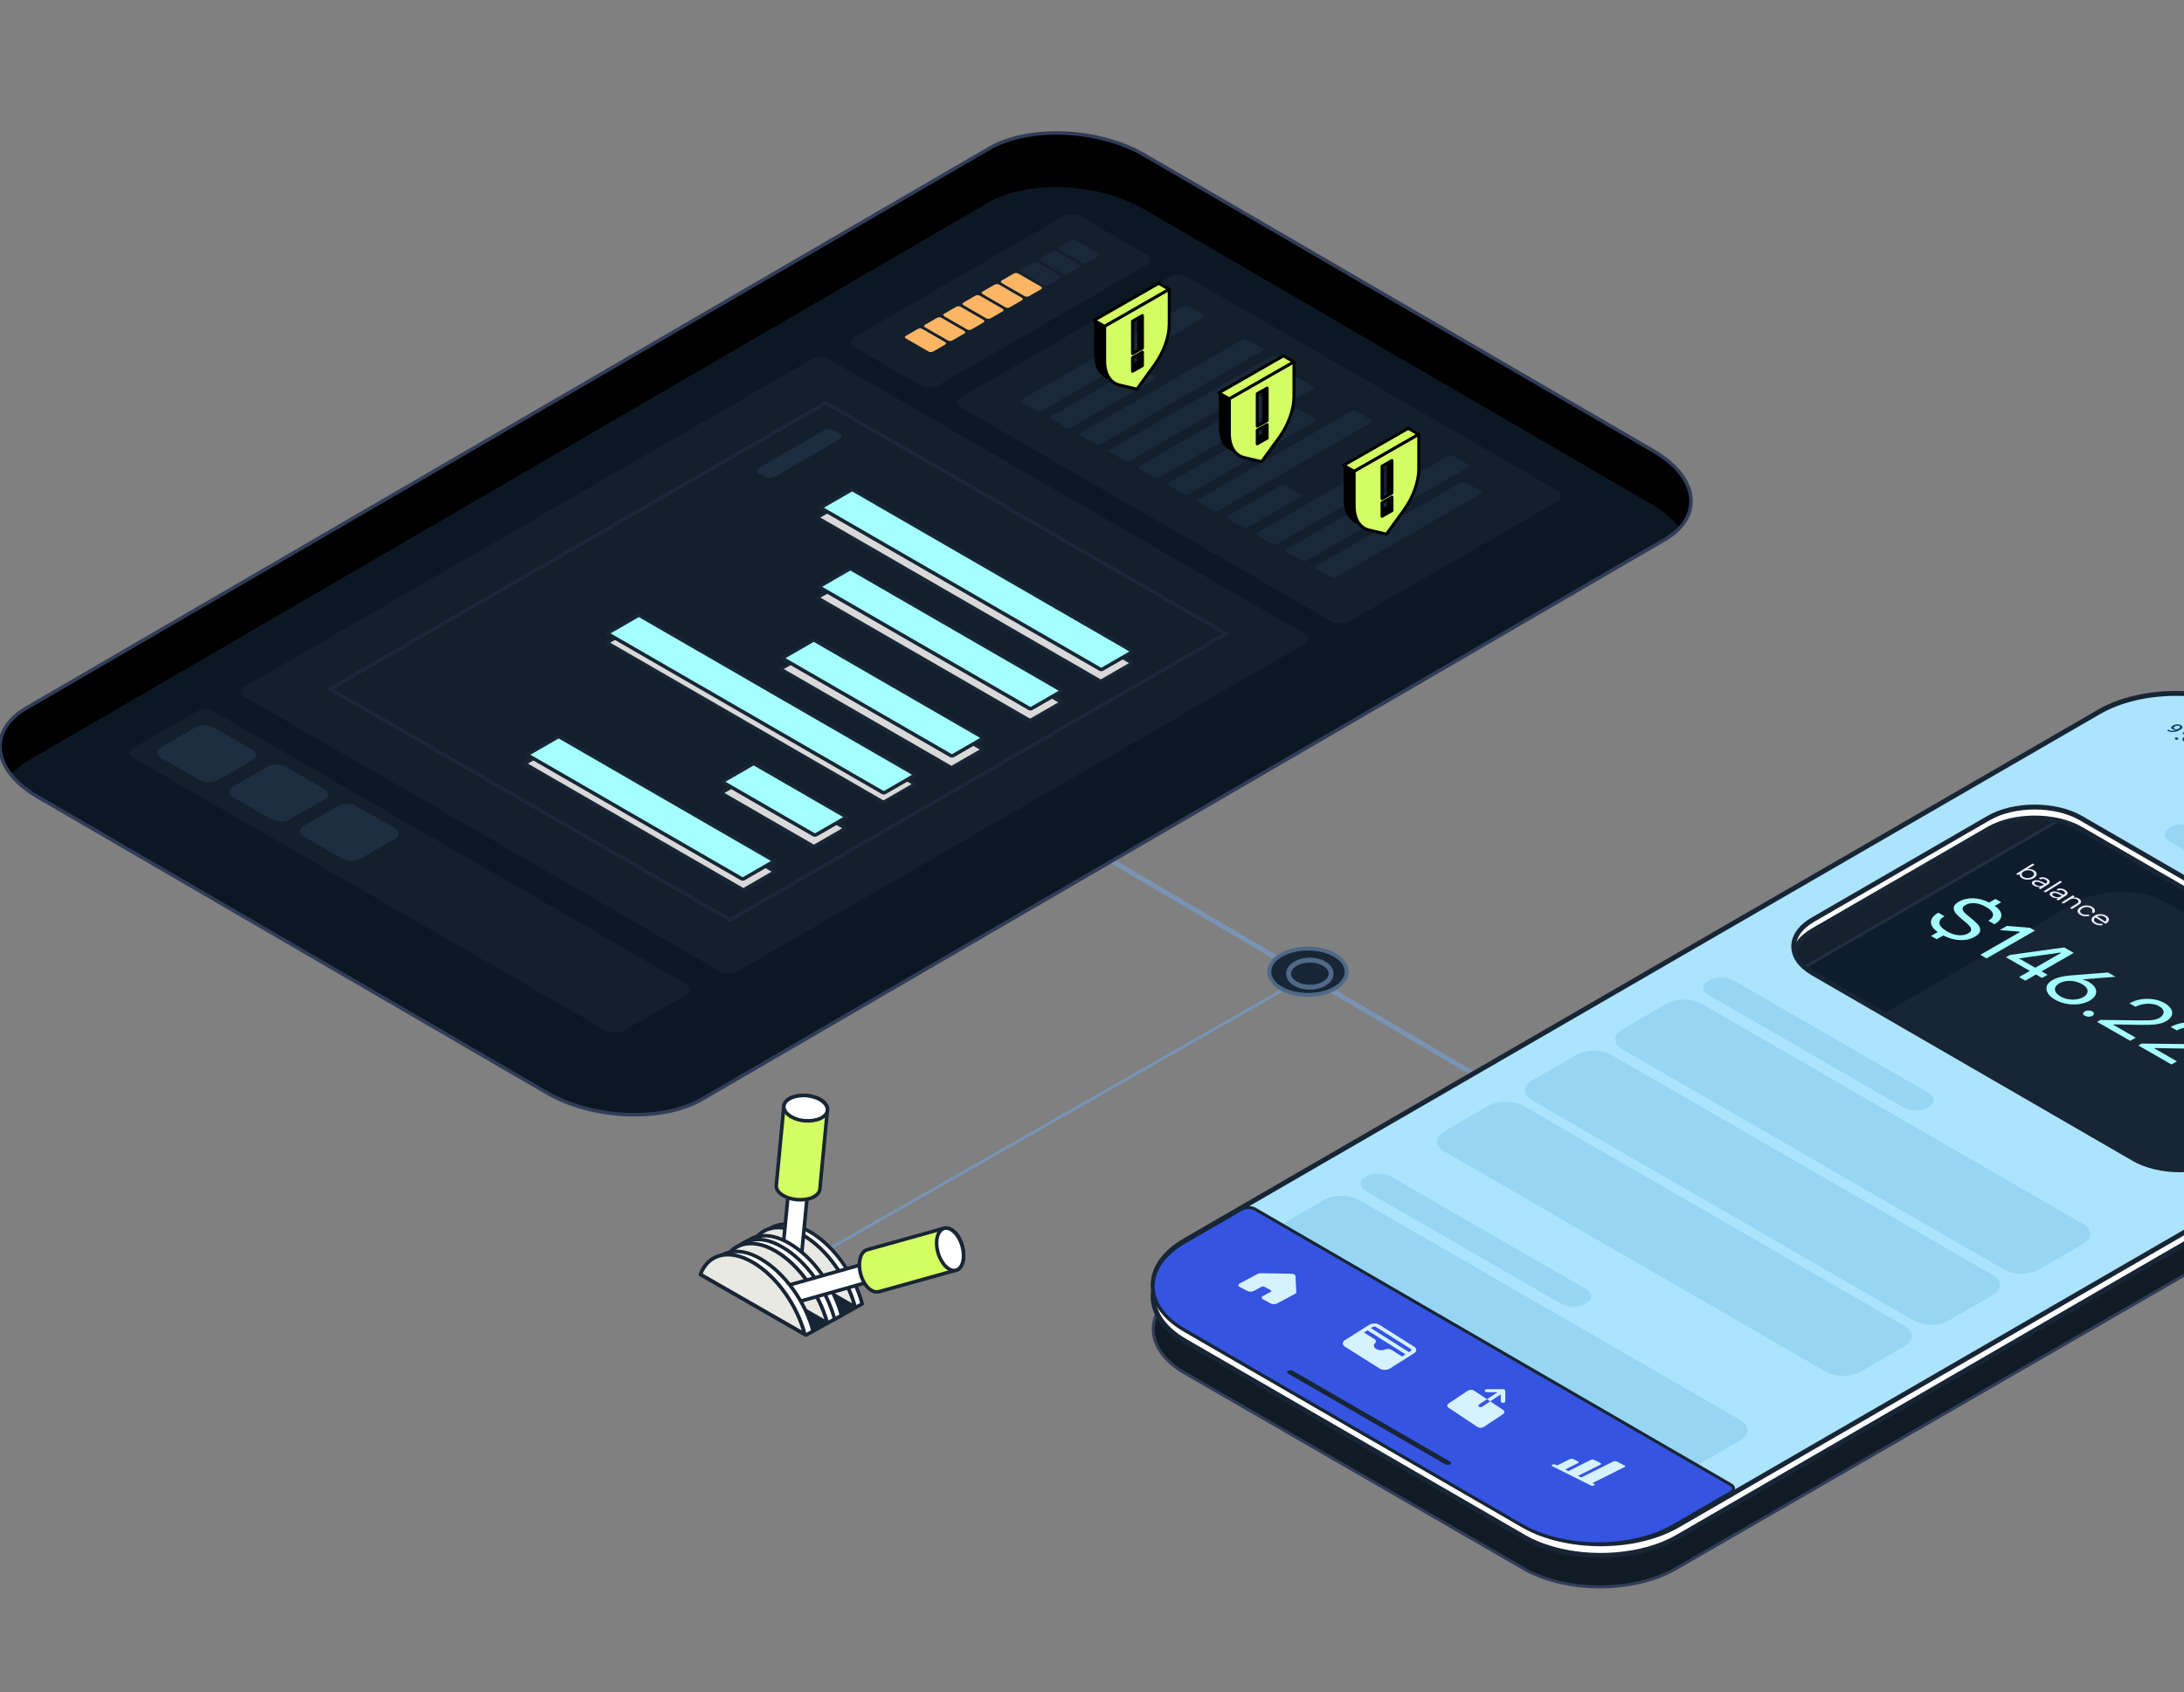 <svg width="613" height="475" viewBox="0 0 613 475" fill="none" xmlns="http://www.w3.org/2000/svg">
<rect x="0" y="0" width="613" height="475" fill="#808080" stroke="none"/>
<g clip-path="url(#clip0_22789_157995)">
<path d="M367.106 273.855L215.051 360.656" stroke="#7994B4" stroke-width="0.825" stroke-linecap="round"/>
<path d="M431.191 311.829L285.652 226.113" stroke="#7994B4" stroke-width="1.375" stroke-miterlimit="10" stroke-linecap="round"/>
<path d="M197.295 308.497L467.026 151.876C478.289 145.342 476.88 133.906 463.867 126.366L321.282 43.567C308.269 36.009 288.598 35.201 277.335 41.736L7.604 198.357C-3.659 204.891 -2.249 216.327 10.764 223.867L153.349 306.666C166.362 314.224 186.032 315.032 197.295 308.497Z" fill="black"/>
<path d="M466.671 151.942L197.357 308.508C186.111 315.04 166.471 314.233 153.478 306.677L11.113 223.908C7.678 221.916 5.054 219.651 3.258 217.277C4.451 215.902 6.016 214.628 7.958 213.499L277.273 56.934C288.518 50.401 308.159 51.208 321.152 58.764L463.517 141.534C466.951 143.526 469.576 145.79 471.371 148.164C470.179 149.539 468.614 150.814 466.671 151.942Z" fill="#0C1724"/>
<path d="M7.433 198.737L277.582 41.699C283.143 38.468 290.812 37.038 298.731 37.366C306.647 37.695 314.771 39.781 321.226 43.535L321.382 43.266L321.227 43.535L464.033 126.554C470.497 130.303 474 134.976 474.553 139.448C475.101 143.893 472.75 148.272 467.198 151.497L197.049 308.536C191.487 311.766 183.817 313.195 175.898 312.867C167.983 312.538 159.86 310.453 153.403 306.699L10.597 223.68C4.134 219.93 0.63 215.257 0.078 210.785C-0.472 206.341 1.881 201.961 7.433 198.737ZM7.433 198.737L7.248 198.419" stroke="#313D58" stroke-width="0.991"/>
<path d="M227.728 100.907L68.707 192.708C67.302 193.519 67.302 194.833 68.707 195.644L202.014 272.6C203.418 273.411 205.695 273.411 207.099 272.6L366.121 180.799C367.525 179.988 367.525 178.674 366.121 177.863L232.814 100.907C231.41 100.096 229.133 100.096 227.728 100.907Z" fill="#131F2D"/>
<path d="M298.296 60.845L239.894 94.559C238.49 95.37 238.49 96.684 239.894 97.495L258.306 108.124C259.71 108.935 261.987 108.935 263.391 108.124L321.793 74.41C323.197 73.599 323.197 72.285 321.793 71.474L303.381 60.845C301.977 60.034 299.7 60.034 298.296 60.845Z" fill="#131F2D"/>
<path d="M328.202 77.779L269.801 111.493C268.396 112.304 268.396 113.618 269.801 114.429L373.693 174.405C375.097 175.215 377.374 175.215 378.778 174.405L437.18 140.69C438.584 139.879 438.584 138.565 437.179 137.754L333.287 77.779C331.883 76.968 329.606 76.968 328.202 77.779Z" fill="#131F2D"/>
<g opacity="0.4">
<path d="M332.221 85.953L286.796 112.176C286.445 112.379 286.445 112.707 286.796 112.91L291.082 115.385C291.434 115.587 292.003 115.587 292.354 115.385L337.779 89.161C338.13 88.959 338.13 88.63 337.779 88.427L333.492 85.953C333.141 85.75 332.572 85.75 332.221 85.953Z" fill="#24364B"/>
<path d="M318.623 103.224L295.05 116.832C294.699 117.035 294.699 117.364 295.05 117.566L299.336 120.041C299.687 120.243 300.257 120.243 300.608 120.041L324.181 106.433C324.532 106.23 324.532 105.901 324.181 105.699L319.894 103.224C319.543 103.021 318.974 103.021 318.623 103.224Z" fill="#24364B"/>
<path d="M348.748 95.285L303.323 121.508C302.972 121.711 302.972 122.039 303.323 122.242L307.61 124.717C307.961 124.919 308.53 124.919 308.881 124.717L354.306 98.493C354.657 98.291 354.657 97.962 354.306 97.76L350.019 95.285C349.668 95.082 349.099 95.082 348.748 95.285Z" fill="#24364B"/>
<path d="M357.006 99.957L311.581 126.18C311.23 126.383 311.23 126.711 311.581 126.914L315.868 129.388C316.219 129.591 316.788 129.591 317.139 129.388L362.564 103.165C362.915 102.963 362.915 102.634 362.564 102.431L358.277 99.957C357.926 99.754 357.357 99.754 357.006 99.957Z" fill="#24364B"/>
<path d="M362.961 105.942L319.839 130.836C319.488 131.039 319.488 131.367 319.839 131.57L324.125 134.045C324.477 134.247 325.046 134.247 325.397 134.045L368.519 109.151C368.87 108.948 368.87 108.62 368.519 108.417L364.232 105.942C363.881 105.74 363.312 105.74 362.961 105.942Z" fill="#24364B"/>
<path d="M363.561 115.039L328.104 135.508C327.753 135.711 327.753 136.039 328.104 136.242L332.391 138.717C332.742 138.919 333.311 138.919 333.662 138.717L369.119 118.248C369.47 118.045 369.47 117.716 369.119 117.514L364.833 115.039C364.482 114.837 363.912 114.837 363.561 115.039Z" fill="#24364B"/>
<path d="M379.302 115.383L336.362 140.172C336.011 140.375 336.011 140.703 336.362 140.906L340.649 143.381C341 143.583 341.569 143.583 341.92 143.381L384.86 118.592C385.211 118.389 385.211 118.061 384.86 117.858L380.573 115.383C380.222 115.181 379.653 115.181 379.302 115.383Z" fill="#24364B"/>
<path d="M359.469 136.275L344.632 144.84C344.281 145.043 344.281 145.371 344.632 145.574L348.918 148.049C349.269 148.251 349.839 148.251 350.19 148.049L365.027 139.483C365.378 139.28 365.378 138.952 365.027 138.749L360.741 136.275C360.39 136.072 359.82 136.072 359.469 136.275Z" fill="#24364B"/>
<path d="M381.494 132.999L352.89 149.512C352.539 149.715 352.539 150.043 352.89 150.246L357.176 152.721C357.527 152.923 358.097 152.923 358.448 152.721L387.052 136.208C387.403 136.005 387.403 135.676 387.052 135.474L382.765 132.999C382.414 132.796 381.845 132.796 381.494 132.999Z" fill="#24364B"/>
<path d="M406.584 127.949L361.159 154.172C360.808 154.375 360.808 154.703 361.159 154.906L365.446 157.381C365.797 157.583 366.366 157.583 366.717 157.381L412.142 131.157C412.493 130.955 412.493 130.626 412.142 130.424L407.855 127.949C407.504 127.746 406.935 127.746 406.584 127.949Z" fill="#24364B"/>
<path d="M410.027 135.394L369.413 158.84C369.062 159.043 369.062 159.371 369.413 159.574L373.7 162.049C374.051 162.251 374.62 162.251 374.971 162.049L415.585 138.603C415.936 138.4 415.936 138.071 415.585 137.869L411.298 135.394C410.947 135.191 410.378 135.191 410.027 135.394Z" fill="#24364B"/>
</g>
<path d="M55.038 199.791L37.562 209.88C36.158 210.69 36.158 212.005 37.562 212.816L170.035 289.29C171.439 290.101 173.716 290.101 175.12 289.29L192.596 279.202C194.001 278.391 194.001 277.077 192.596 276.266L60.124 199.791C58.719 198.98 56.443 198.98 55.038 199.791Z" fill="#131F2D"/>
<path d="M54.857 204.185L45.175 209.774C43.771 210.585 43.771 211.899 45.175 212.71L56.041 218.982C57.445 219.793 59.722 219.793 61.126 218.982L70.807 213.393C72.212 212.583 72.212 211.268 70.807 210.458L59.942 204.185C58.538 203.375 56.261 203.375 54.857 204.185Z" fill="#1E2E41"/>
<path d="M75.083 215.221L65.402 220.809C63.998 221.62 63.998 222.935 65.402 223.745L76.267 230.018C77.671 230.828 79.948 230.828 81.353 230.018L91.034 224.429C92.438 223.618 92.438 222.304 91.034 221.493L80.169 215.221C78.764 214.41 76.488 214.41 75.083 215.221Z" fill="#1E2E41"/>
<path d="M94.923 226.248L85.242 231.837C83.838 232.647 83.838 233.962 85.242 234.773L96.107 241.045C97.511 241.856 99.788 241.856 101.192 241.045L110.874 235.456C112.278 234.645 112.278 233.331 110.874 232.52L100.009 226.248C98.604 225.437 96.328 225.437 94.923 226.248Z" fill="#1E2E41"/>
<path d="M257.615 92.333L254.252 94.275C253.906 94.475 253.906 94.799 254.252 94.999L260.638 98.685C260.984 98.885 261.546 98.885 261.892 98.685L265.255 96.744C265.602 96.544 265.602 96.219 265.255 96.019L258.87 92.333C258.523 92.133 257.962 92.133 257.615 92.333Z" fill="#FCB663"/>
<path d="M263.01 89.216L259.647 91.157C259.3 91.357 259.3 91.682 259.647 91.882L266.032 95.568C266.379 95.768 266.94 95.768 267.287 95.568L270.65 93.627C270.996 93.427 270.996 93.102 270.65 92.902L264.264 89.216C263.918 89.016 263.356 89.016 263.01 89.216Z" fill="#FCB663"/>
<path d="M268.388 86.115L265.026 88.056C264.679 88.256 264.679 88.58 265.026 88.78L271.411 92.466C271.757 92.666 272.319 92.666 272.666 92.466L276.028 90.525C276.375 90.325 276.375 90.001 276.028 89.801L269.643 86.115C269.297 85.915 268.735 85.915 268.388 86.115Z" fill="#FCB663"/>
<path d="M273.771 82.997L270.409 84.939C270.062 85.139 270.062 85.463 270.409 85.663L276.794 89.349C277.14 89.549 277.702 89.549 278.049 89.349L281.411 87.408C281.758 87.208 281.758 86.883 281.411 86.683L275.026 82.997C274.68 82.797 274.118 82.797 273.771 82.997Z" fill="#FCB663"/>
<path d="M279.166 79.896L275.803 81.837C275.457 82.037 275.457 82.361 275.803 82.561L282.188 86.248C282.535 86.448 283.097 86.448 283.443 86.248L286.806 84.306C287.152 84.106 287.152 83.782 286.806 83.582L280.421 79.896C280.074 79.696 279.512 79.696 279.166 79.896Z" fill="#FCB663"/>
<path d="M284.545 76.782L281.182 78.724C280.836 78.924 280.836 79.248 281.182 79.448L287.567 83.134C287.914 83.334 288.476 83.334 288.822 83.134L292.185 81.193C292.531 80.993 292.531 80.669 292.185 80.469L285.8 76.782C285.453 76.582 284.891 76.582 284.545 76.782Z" fill="#FCB663"/>
<path d="M289.928 73.669L286.565 75.611C286.218 75.811 286.218 76.135 286.565 76.335L292.95 80.021C293.297 80.221 293.858 80.221 294.205 80.021L297.567 78.08C297.914 77.88 297.914 77.555 297.567 77.355L291.182 73.669C290.836 73.469 290.274 73.469 289.928 73.669Z" fill="#1A2839"/>
<path d="M295.322 70.564L291.959 72.505C291.613 72.705 291.613 73.029 291.959 73.229L298.345 76.915C298.691 77.115 299.253 77.115 299.599 76.915L302.962 74.974C303.309 74.774 303.309 74.45 302.962 74.25L296.577 70.564C296.23 70.364 295.669 70.364 295.322 70.564Z" fill="#1A2839"/>
<path d="M300.713 67.454L297.35 69.396C297.004 69.596 297.004 69.92 297.35 70.12L303.735 73.806C304.082 74.006 304.643 74.006 304.99 73.806L308.353 71.865C308.699 71.665 308.699 71.341 308.353 71.141L301.968 67.454C301.621 67.254 301.059 67.254 300.713 67.454Z" fill="#1A2839"/>
<path d="M210.94 217.627L202.662 222.406C202.486 222.508 202.486 222.672 202.662 222.773L228.13 237.476C228.306 237.577 228.59 237.577 228.766 237.476L237.044 232.697C237.22 232.596 237.22 232.431 237.044 232.33L211.576 217.627C211.4 217.526 211.116 217.526 210.94 217.627Z" fill="#D9D9D9" stroke="#182534" stroke-width="0.991"/>
<path d="M211.229 214.471L202.951 219.25C202.775 219.351 202.775 219.516 202.951 219.617L228.419 234.32C228.595 234.421 228.879 234.421 229.055 234.32L237.333 229.541C237.509 229.439 237.509 229.275 237.333 229.174L211.865 214.471C211.689 214.37 211.405 214.37 211.229 214.471Z" fill="#A4FFFF" stroke="#182534" stroke-width="0.991"/>
<path d="M178.885 175.448L170.607 180.227C170.431 180.328 170.431 180.492 170.607 180.594L247.645 225.067C247.821 225.168 248.105 225.168 248.281 225.067L256.559 220.288C256.735 220.186 256.735 220.022 256.559 219.921L179.521 175.448C179.346 175.346 179.061 175.346 178.885 175.448Z" fill="#D9D9D9" stroke="#182534" stroke-width="0.991"/>
<path d="M178.983 172.826L170.705 177.606C170.529 177.707 170.529 177.871 170.705 177.973L247.743 222.446C247.918 222.547 248.203 222.547 248.378 222.446L256.657 217.667C256.832 217.565 256.832 217.401 256.657 217.3L179.619 172.826C179.443 172.725 179.159 172.725 178.983 172.826Z" fill="#A4FFFF" stroke="#182534" stroke-width="0.991"/>
<path d="M227.612 182.838L219.333 187.617C219.158 187.719 219.158 187.883 219.333 187.984L266.745 215.355C266.921 215.456 267.205 215.456 267.381 215.355L275.659 210.575C275.835 210.474 275.835 210.31 275.659 210.208L228.248 182.838C228.072 182.737 227.788 182.737 227.612 182.838Z" fill="#D9D9D9" stroke="#182534" stroke-width="0.991"/>
<path d="M228.085 179.783L219.806 184.563C219.631 184.664 219.631 184.828 219.806 184.93L266.868 212.098C267.044 212.199 267.329 212.199 267.504 212.098L275.783 207.319C275.958 207.218 275.958 207.053 275.783 206.952L228.72 179.783C228.545 179.682 228.26 179.682 228.085 179.783Z" fill="#A4FFFF" stroke="#182534" stroke-width="0.991"/>
<path d="M237.893 162.799L229.615 167.578C229.439 167.68 229.439 167.844 229.615 167.945L288.812 202.119C288.987 202.22 289.272 202.22 289.448 202.119L297.726 197.34C297.902 197.239 297.902 197.074 297.726 196.973L238.529 162.799C238.353 162.698 238.069 162.698 237.893 162.799Z" fill="#D9D9D9" stroke="#182534" stroke-width="0.991"/>
<path d="M238.366 159.752L230.087 164.531C229.912 164.633 229.912 164.797 230.087 164.898L288.924 198.864C289.099 198.965 289.384 198.965 289.559 198.864L297.838 194.085C298.013 193.983 298.013 193.819 297.838 193.718L239.002 159.752C238.826 159.651 238.541 159.651 238.366 159.752Z" fill="#A4FFFF" stroke="#182534" stroke-width="0.991"/>
<path d="M237.858 140.307L229.58 145.086C229.404 145.187 229.404 145.352 229.58 145.453L308.648 191.098C308.823 191.2 309.108 191.2 309.283 191.098L317.562 186.319C317.738 186.218 317.738 186.053 317.562 185.952L238.494 140.307C238.318 140.206 238.034 140.206 237.858 140.307Z" fill="#D9D9D9" stroke="#182534" stroke-width="0.991"/>
<path d="M238.866 137.557L230.587 142.336C230.412 142.437 230.412 142.602 230.587 142.703L308.772 187.838C308.948 187.94 309.232 187.94 309.408 187.838L317.686 183.059C317.862 182.958 317.862 182.793 317.686 182.692L239.502 137.557C239.326 137.456 239.041 137.456 238.866 137.557Z" fill="#A4FFFF" stroke="#182534" stroke-width="0.991"/>
<path d="M155.784 209.389L147.505 214.168C147.33 214.269 147.33 214.434 147.505 214.535L208.326 249.646C208.502 249.747 208.786 249.747 208.962 249.646L217.24 244.867C217.416 244.766 217.416 244.601 217.24 244.5L156.42 209.389C156.244 209.288 155.959 209.288 155.784 209.389Z" fill="#D9D9D9" stroke="#182534" stroke-width="0.991"/>
<path d="M156.487 206.893L148.208 211.672C148.033 211.773 148.033 211.938 148.208 212.039L208.15 246.643C208.326 246.744 208.61 246.744 208.786 246.643L217.064 241.864C217.24 241.762 217.24 241.598 217.064 241.497L157.123 206.893C156.947 206.792 156.663 206.792 156.487 206.893Z" fill="#A4FFFF" stroke="#182534" stroke-width="0.991"/>
<path opacity="0.5" d="M231.388 120.75L212.99 131.372C212.288 131.777 212.288 132.434 212.99 132.839L214.788 133.877C215.49 134.283 216.629 134.283 217.331 133.877L235.729 123.256C236.431 122.851 236.431 122.194 235.729 121.788L233.931 120.75C233.229 120.345 232.09 120.345 231.388 120.75Z" fill="#293D55"/>
<path d="M231.768 113.07L92.641 193.387L204.928 258.209L344.056 177.892L231.768 113.07Z" stroke="#1A2839" stroke-width="0.991"/>
<path d="M397.794 122.168V131.599C397.794 134.929 396.463 138.858 394.181 142.256L393.711 142.928L388.974 149.459L384.344 148.38H384.345C383.917 148.279 383.525 148.123 383.168 147.917L383.166 147.916L380.211 146.226H380.212C378.567 145.28 377.545 143.207 377.545 140.287V130.854L386.4 125.785C386.405 125.782 386.409 125.777 386.414 125.774L395.251 120.714L397.794 122.168ZM389.47 128.549C389.343 128.475 389.185 128.474 389.058 128.547L386.27 130.136C386.141 130.209 386.061 130.347 386.061 130.495V143.614C386.061 143.761 386.14 143.897 386.267 143.971C386.394 144.044 386.55 144.045 386.678 143.973L389.466 142.384C389.595 142.31 389.675 142.174 389.675 142.025V128.905C389.675 128.758 389.597 128.623 389.47 128.549Z" fill="black" stroke="black" stroke-width="0.825" stroke-linejoin="round"/>
<path d="M398.209 121.929L395.254 120.238L377.133 130.616L380.084 132.309L398.209 121.929Z" fill="#D4FC63" stroke="black" stroke-width="0.825" stroke-miterlimit="10" stroke-linejoin="round"/>
<path fill-rule="evenodd" clip-rule="evenodd" d="M398.208 121.926L389.145 127.118H389.152L380.09 132.306V141.978C380.09 145.634 381.643 148.168 384.251 148.779L389.148 149.921L394.047 143.167C396.655 139.569 398.208 135.253 398.208 131.596V121.926ZM390.694 129.258L387.905 130.846V139.986L390.694 138.398V129.258ZM390.694 139.53L387.905 141.12V144.928L390.694 143.338V139.53Z" fill="#D4FC63" stroke="black" stroke-width="0.825" stroke-miterlimit="10" stroke-linejoin="round"/>
<path d="M362.771 101.824V111.255C362.771 114.585 361.44 118.514 359.157 121.912L358.688 122.584L353.95 129.115L349.32 128.036H349.321C348.894 127.935 348.502 127.78 348.145 127.573L348.143 127.572L345.188 125.882H345.188C343.543 124.936 342.521 122.864 342.521 119.943V110.511L351.377 105.441C351.382 105.439 351.386 105.434 351.391 105.431L360.228 100.37L362.771 101.824ZM354.446 108.205C354.319 108.131 354.162 108.13 354.034 108.203L351.246 109.792C351.117 109.865 351.037 110.003 351.037 110.151V123.271C351.037 123.417 351.116 123.553 351.243 123.627C351.37 123.701 351.527 123.702 351.654 123.629L354.442 122.04C354.571 121.967 354.651 121.83 354.651 121.682V108.562C354.651 108.415 354.573 108.279 354.446 108.205Z" fill="black" stroke="black" stroke-width="0.825" stroke-linejoin="round"/>
<path d="M363.186 101.585L360.23 99.894L342.109 110.272L345.061 111.965L363.186 101.585Z" fill="#D4FC63" stroke="black" stroke-width="0.825" stroke-miterlimit="10" stroke-linejoin="round"/>
<path fill-rule="evenodd" clip-rule="evenodd" d="M363.18 101.582L354.118 106.774H354.125L345.062 111.963V121.634C345.062 125.29 346.615 127.825 349.223 128.435L354.121 129.577L359.019 122.823C361.628 119.225 363.18 114.909 363.18 111.253V101.582ZM355.667 108.914L352.878 110.503V119.642L355.667 118.054V108.914ZM355.667 119.186L352.878 120.776V124.585L355.667 122.994V119.186Z" fill="#D4FC63" stroke="black" stroke-width="0.825" stroke-miterlimit="10" stroke-linejoin="round"/>
<path d="M327.759 81.465V90.895C327.759 94.226 326.428 98.155 324.146 101.553L323.676 102.225L318.938 108.756L314.309 107.677H314.31C313.882 107.576 313.49 107.42 313.133 107.214L313.131 107.213L310.176 105.522H310.177C308.532 104.577 307.51 102.504 307.51 99.584V90.151L316.365 85.082C316.37 85.079 316.374 85.074 316.379 85.071L325.216 80.011L327.759 81.465ZM319.435 87.846C319.307 87.772 319.15 87.771 319.022 87.844L316.234 89.433C316.106 89.506 316.025 89.644 316.025 89.792V102.911C316.026 103.058 316.104 103.194 316.231 103.268C316.358 103.341 316.515 103.342 316.643 103.27L319.431 101.681C319.559 101.607 319.64 101.471 319.64 101.322V88.202C319.64 88.055 319.561 87.92 319.435 87.846Z" fill="black" stroke="black" stroke-width="0.825" stroke-linejoin="round"/>
<path d="M328.174 81.225L325.219 79.535L307.098 89.913L310.049 91.606L328.174 81.225Z" fill="#D4FC63" stroke="black" stroke-width="0.825" stroke-miterlimit="10" stroke-linejoin="round"/>
<path fill-rule="evenodd" clip-rule="evenodd" d="M328.176 81.223L319.114 86.415H319.121L310.059 91.603V101.275C310.059 104.93 311.611 107.465 314.219 108.075L319.117 109.218L324.016 102.464C326.624 98.865 328.176 94.55 328.176 90.893V81.223ZM320.663 88.555L317.874 90.143V99.283L320.663 97.695V88.555ZM320.663 98.827L317.874 100.417V104.225L320.663 102.635V98.827Z" fill="#D4FC63" stroke="black" stroke-width="0.825" stroke-miterlimit="10" stroke-linejoin="round"/>
<path d="M727.115 267.452L631.996 212.542C620.2 205.732 601.074 205.732 589.277 212.542L332.542 360.752C320.745 367.562 320.745 378.603 332.542 385.413L427.66 440.324C439.457 447.134 458.583 447.134 470.379 440.324L727.115 292.114C738.911 285.304 738.911 274.262 727.115 267.452Z" fill="#111B26" stroke="#313D58" stroke-width="0.843"/>
<path d="M699.189 279.024L609.037 226.98C601.869 222.843 590.248 222.843 583.081 226.98L355.612 358.296C348.444 362.433 348.444 369.142 355.612 373.28L445.764 425.323C452.931 429.461 464.552 429.461 471.72 425.323L699.189 294.008C706.356 289.87 706.356 283.162 699.189 279.024Z" fill="#182534"/>
<path fill-rule="evenodd" clip-rule="evenodd" d="M609.633 227.045C602.485 222.907 590.897 222.907 583.75 227.045L356.181 358.803C349.033 362.942 349.033 369.651 356.181 373.789L365.349 379.098L582.376 253.442C589.525 249.303 601.113 249.303 608.26 253.442L688.99 300.184L699.532 294.08C706.679 289.942 706.679 283.233 699.532 279.095L609.633 227.045Z" fill="#010E1D"/>
<path d="M699.586 278.794L609.434 226.75C602.416 222.698 591.037 222.698 584.019 226.75L355.714 358.548C348.695 362.6 348.695 369.168 355.714 373.22L445.865 425.264C452.884 429.315 464.262 429.315 471.281 425.264L699.586 293.466C706.604 289.414 706.604 282.845 699.586 278.794Z" stroke="#313D58" stroke-width="0.843"/>
<path opacity="0.6" d="M674.731 282.864L584.58 230.82C577.412 226.682 565.791 226.682 558.624 230.82L509.285 259.303C502.118 263.44 502.118 270.149 509.285 274.287L599.437 326.33C606.605 330.468 618.226 330.468 625.393 326.33L674.731 297.848C681.899 293.71 681.899 287.002 674.731 282.864Z" fill="#182534"/>
<path fill-rule="evenodd" clip-rule="evenodd" d="M589.155 203.08C601.092 196.176 620.445 196.176 632.382 203.08L727.43 258.052C739.366 264.956 739.366 276.148 727.43 283.052L470.887 431.426C458.95 438.33 439.597 438.33 427.66 431.426L332.613 376.456C320.676 369.552 320.676 358.358 332.613 351.454L589.155 203.08ZM558.132 232.728C565.294 228.585 576.906 228.585 584.068 232.728L674.152 284.828C681.314 288.971 681.314 295.686 674.152 299.829L624.851 328.343C617.689 332.486 606.077 332.486 598.915 328.343L508.831 276.242C501.669 272.099 501.668 265.383 508.831 261.241L558.132 232.728ZM660.704 227.801C658.843 226.724 655.825 226.724 653.964 227.801C652.103 228.878 652.103 230.623 653.964 231.699L668.573 240.148C670.434 241.224 673.451 241.224 675.312 240.148C677.173 239.072 677.173 237.327 675.312 236.251L660.704 227.801Z" fill="white" stroke="#182534" stroke-width="1.375"/>
<path fill-rule="evenodd" clip-rule="evenodd" d="M589.155 199.822C601.092 192.919 620.445 192.919 632.382 199.822L727.43 254.793C739.366 261.697 739.366 272.891 727.43 279.795L470.887 428.169C458.95 435.073 439.597 435.073 427.66 428.169L332.613 373.197C320.676 366.293 320.676 355.1 332.613 348.197L589.155 199.822ZM558.132 229.647C565.294 225.505 576.906 225.505 584.068 229.647L674.152 281.749C681.314 285.891 681.314 292.607 674.152 296.749L624.851 325.263C617.689 329.405 606.077 329.405 598.915 325.263L508.831 273.162C501.669 269.02 501.668 262.304 508.831 258.162L558.132 229.647ZM660.704 225.346C658.843 224.27 655.825 224.27 653.964 225.346C652.103 226.422 652.103 228.168 653.964 229.245L668.573 237.694C670.434 238.77 673.451 238.77 675.312 237.694C677.173 236.617 677.173 234.872 675.312 233.795L660.704 225.346Z" fill="#ACE4FD" stroke="#182534" stroke-width="1.375"/>
<path d="M608.665 204.828L608.71 204.852C608.916 204.965 609.115 205.045 609.306 205.09C609.501 205.136 609.688 205.154 609.868 205.146C610.047 205.138 610.22 205.108 610.388 205.056C610.555 205.003 610.717 204.935 610.871 204.851L611.434 204.543C611.566 204.471 611.669 204.399 611.741 204.329C611.816 204.258 611.861 204.191 611.878 204.127C611.898 204.062 611.891 204.003 611.86 203.948C611.83 203.894 611.777 203.846 611.703 203.806C611.621 203.761 611.528 203.73 611.425 203.715C611.324 203.7 611.219 203.697 611.11 203.708C611.004 203.718 610.897 203.74 610.788 203.774C610.681 203.807 610.581 203.85 610.484 203.902C610.395 203.952 610.318 204.005 610.256 204.062C610.196 204.119 610.155 204.177 610.135 204.236C610.113 204.295 610.117 204.353 610.146 204.409C610.174 204.465 610.233 204.517 610.321 204.566C610.404 204.611 610.498 204.645 610.599 204.666C610.702 204.686 610.808 204.696 610.915 204.694C611.023 204.693 611.126 204.681 611.225 204.66C611.324 204.638 611.411 204.609 611.485 204.572L611.629 204.718C611.515 204.781 611.379 204.829 611.22 204.864C611.065 204.898 610.9 204.917 610.725 204.921C610.553 204.925 610.385 204.911 610.219 204.881C610.057 204.85 609.911 204.8 609.782 204.73C609.627 204.645 609.518 204.554 609.457 204.457C609.399 204.359 609.381 204.261 609.403 204.163C609.427 204.064 609.485 203.969 609.578 203.875C609.671 203.783 609.789 203.696 609.935 203.617C610.092 203.531 610.263 203.464 610.449 203.415C610.634 203.365 610.825 203.338 611.021 203.33C611.219 203.322 611.411 203.338 611.6 203.377C611.791 203.416 611.969 203.481 612.135 203.572C612.313 203.668 612.433 203.772 612.497 203.881C612.562 203.992 612.579 204.105 612.549 204.221C612.519 204.337 612.447 204.451 612.333 204.564C612.219 204.677 612.071 204.783 611.886 204.884L611.696 204.988C611.503 205.094 611.3 205.186 611.086 205.265C610.873 205.344 610.652 205.404 610.422 205.445C610.194 205.485 609.96 205.503 609.72 205.497C609.482 205.491 609.24 205.457 608.995 205.393C608.752 205.329 608.51 205.231 608.268 205.098L608.219 205.071L608.665 204.828Z" fill="#10466D"/>
<path d="M610.549 207.078C610.646 207.012 610.761 206.98 610.894 206.98C611.028 206.979 611.152 207.016 611.265 207.092C611.38 207.168 611.435 207.25 611.432 207.338C611.432 207.427 611.383 207.504 611.286 207.569C611.188 207.634 611.073 207.666 610.941 207.666C610.81 207.668 610.688 207.63 610.573 207.553C610.459 207.478 610.402 207.396 610.402 207.308C610.402 207.219 610.451 207.143 610.549 207.078ZM612.777 205.594C612.875 205.529 612.99 205.496 613.122 205.496C613.257 205.495 613.38 205.532 613.493 205.608C613.608 205.684 613.663 205.767 613.661 205.856C613.661 205.944 613.612 206.021 613.514 206.085C613.417 206.15 613.302 206.183 613.169 206.183C613.038 206.184 612.916 206.147 612.801 206.07C612.688 205.995 612.631 205.913 612.631 205.824C612.631 205.735 612.679 205.659 612.777 205.594Z" fill="#10466D"/>
<path d="M615.123 206.65L615.521 206.889C615.675 206.982 615.83 207.043 615.984 207.071C616.141 207.102 616.29 207.103 616.433 207.076C616.577 207.05 616.709 207 616.831 206.927C616.958 206.85 617.043 206.771 617.087 206.689C617.135 206.608 617.138 206.524 617.096 206.439C617.055 206.355 616.965 206.271 616.825 206.187C616.707 206.116 616.577 206.066 616.433 206.037C616.294 206.008 616.153 206.003 616.011 206.023C615.871 206.04 615.743 206.084 615.625 206.155L614.958 205.753C615.171 205.624 615.417 205.544 615.694 205.513C615.971 205.481 616.254 205.495 616.541 205.555C616.832 205.614 617.098 205.717 617.341 205.863C617.6 206.019 617.783 206.181 617.89 206.349C618.001 206.517 618.025 206.685 617.965 206.852C617.904 207.02 617.748 207.179 617.498 207.329C617.385 207.397 617.242 207.451 617.071 207.49C616.9 207.528 616.713 207.545 616.511 207.541C616.311 207.536 616.102 207.504 615.885 207.447C615.669 207.388 615.459 207.297 615.253 207.172L614.754 206.873L615.123 206.65ZM614.605 206.962L614.968 206.743L615.468 207.043C615.703 207.185 615.876 207.322 615.987 207.455C616.099 207.589 616.159 207.717 616.166 207.838C616.176 207.959 616.142 208.071 616.067 208.173C615.993 208.278 615.887 208.371 615.749 208.454C615.561 208.568 615.36 208.648 615.145 208.695C614.933 208.743 614.716 208.76 614.491 208.747C614.267 208.733 614.046 208.692 613.829 208.623C613.615 208.556 613.411 208.464 613.217 208.348C613.044 208.244 612.902 208.13 612.792 208.006C612.682 207.882 612.611 207.754 612.58 207.622C612.55 207.49 612.57 207.359 612.638 207.229C612.71 207.1 612.839 206.978 613.027 206.866L613.691 207.266C613.572 207.338 613.494 207.418 613.457 207.507C613.424 207.595 613.432 207.685 613.481 207.777C613.533 207.87 613.625 207.957 613.758 208.036C613.897 208.12 614.042 208.177 614.194 208.209C614.345 208.239 614.495 208.241 614.646 208.215C614.798 208.19 614.944 208.136 615.082 208.053C615.238 207.959 615.335 207.863 615.372 207.768C615.408 207.674 615.393 207.579 615.327 207.484C615.263 207.387 615.154 207.293 615.002 207.201L614.605 206.962Z" fill="#10466D"/>
<path opacity="0.7" d="M667.392 261.804L616.177 232.238C614.226 231.112 611.063 231.112 609.112 232.238C607.162 233.364 607.162 235.19 609.112 236.316L660.328 265.882C662.279 267.009 665.441 267.009 667.392 265.882C669.343 264.756 669.343 262.93 667.392 261.804Z" fill="#8ED0EE"/>
<path opacity="0.7" d="M541.259 306.764L486.595 275.207C484.644 274.081 481.481 274.081 479.53 275.207C477.58 276.333 477.58 278.159 479.53 279.285L534.195 310.842C536.145 311.968 539.308 311.968 541.259 310.842C543.209 309.716 543.209 307.89 541.259 306.764Z" fill="#8ED0EE"/>
<path opacity="0.7" d="M445.099 361.819L390.434 330.262C388.484 329.136 385.321 329.136 383.37 330.262C381.42 331.388 381.42 333.214 383.37 334.34L438.034 365.897C439.985 367.023 443.148 367.023 445.099 365.897C447.049 364.771 447.049 362.945 445.099 361.819Z" fill="#8ED0EE"/>
<path opacity="0.7" d="M584.675 343.578L477.57 281.747C474.882 280.195 470.524 280.195 467.836 281.747L455.385 288.935C452.697 290.487 452.697 293.002 455.385 294.554L562.49 356.385C565.178 357.936 569.536 357.936 572.224 356.385L584.675 349.197C587.363 347.645 587.363 345.129 584.675 343.578Z" fill="#8ED0EE"/>
<path opacity="0.7" d="M488.523 398.644L381.418 336.813C378.73 335.262 374.372 335.262 371.684 336.813L359.233 344.001C356.545 345.553 356.545 348.069 359.233 349.62L466.338 411.451C469.026 413.003 473.383 413.003 476.071 411.451L488.523 404.263C491.21 402.711 491.21 400.196 488.523 398.644Z" fill="#8ED0EE"/>
<path opacity="0.7" d="M559.351 357.906L452.246 296.075C449.558 294.523 445.2 294.523 442.512 296.075L430.061 303.263C427.373 304.815 427.373 307.33 430.061 308.882L537.166 370.713C539.854 372.264 544.212 372.264 546.899 370.713L559.351 363.525C562.038 361.973 562.038 359.457 559.351 357.906Z" fill="#8ED0EE"/>
<path opacity="0.7" d="M463.179 412.972L356.074 351.142C353.386 349.59 349.028 349.59 346.34 351.142L333.889 358.329C331.201 359.881 331.201 362.397 333.889 363.949L440.994 425.779C443.682 427.331 448.04 427.331 450.728 425.779L463.179 418.591C465.867 417.039 465.867 414.524 463.179 412.972Z" fill="#8ED0EE"/>
<path opacity="0.7" d="M534.636 372.226L427.531 310.395C424.843 308.844 420.485 308.844 417.797 310.395L405.346 317.583C402.658 319.135 402.658 321.651 405.346 323.202L512.451 385.033C515.139 386.585 519.497 386.585 522.185 385.033L534.636 377.845C537.324 376.293 537.324 373.778 534.636 372.226Z" fill="#8ED0EE"/>
<path d="M352.27 339.41L485.796 416.777C486.837 417.38 486.837 418.358 485.796 418.961L469.77 428.247C458.019 435.055 438.968 435.055 427.218 428.247L332.473 373.35C320.722 366.542 320.722 355.504 332.473 348.695L348.499 339.41C349.541 338.806 351.228 338.806 352.27 339.41Z" fill="#3454E1" stroke="#182534" stroke-width="0.843"/>
<path d="M447.425 416.974C447.306 417.034 447.144 417.068 446.975 417.068C446.806 417.068 446.644 417.034 446.525 416.974L435.717 411.586C435.598 411.527 435.531 411.446 435.531 411.362C435.531 411.277 435.598 411.197 435.717 411.137C435.837 411.077 435.999 411.044 436.167 411.044C436.337 411.044 436.499 411.077 436.618 411.137L437.068 411.362L440.671 409.565C440.79 409.506 440.952 409.473 441.121 409.473C441.29 409.473 441.452 409.506 441.572 409.565L442.923 410.239C443.042 410.298 443.109 410.379 443.109 410.463C443.109 410.548 443.042 410.629 442.923 410.688L439.32 412.484L440.221 412.933L446.525 409.79C446.644 409.73 446.806 409.697 446.975 409.697C447.144 409.697 447.306 409.73 447.425 409.79L449.227 410.688C449.346 410.748 449.413 410.829 449.413 410.912C449.413 410.997 449.346 411.077 449.227 411.137L442.923 414.28L443.822 414.729L452.829 410.239C452.948 410.18 453.11 410.146 453.28 410.146C453.448 410.146 453.61 410.18 453.73 410.239L455.981 411.362C456.101 411.421 456.167 411.502 456.167 411.586C456.167 411.67 456.101 411.751 455.981 411.81L446.975 416.301L447.425 416.526C447.545 416.585 447.612 416.666 447.612 416.75C447.612 416.834 447.545 416.915 447.425 416.974Z" fill="#D6F2FF"/>
<path d="M363.483 363.194L358.425 365.889C358.193 366.013 357.878 366.082 357.549 366.082C357.221 366.082 356.906 366.013 356.675 365.889L354.486 364.723C354.254 364.599 354.123 364.431 354.123 364.257C354.123 364.082 354.254 363.914 354.486 363.79L356.675 362.624C356.791 362.562 356.855 362.478 356.855 362.39C356.855 362.303 356.791 362.22 356.675 362.157L354.923 361.225C354.807 361.162 354.65 361.128 354.486 361.128C354.321 361.128 354.164 361.162 354.048 361.225L351.86 362.39C351.628 362.514 351.313 362.584 350.984 362.584C350.656 362.584 350.341 362.514 350.109 362.39L347.921 361.225C347.689 361.101 347.559 360.933 347.559 360.758C347.559 360.583 347.689 360.415 347.921 360.291L352.978 357.596C353.099 357.532 353.245 357.48 353.404 357.448C353.564 357.414 353.735 357.399 353.906 357.403L362.412 357.534H362.424C362.731 357.543 363.023 357.611 363.24 357.727C363.459 357.843 363.588 357.999 363.602 358.163C363.602 358.165 363.602 358.167 363.602 358.169L363.849 362.703C363.856 362.793 363.825 362.884 363.763 362.968C363.699 363.053 363.604 363.13 363.483 363.194Z" fill="#D6F2FF"/>
<path d="M396.919 378.018L387.205 371.89C386.818 371.646 386.294 371.508 385.748 371.508C385.201 371.508 384.677 371.646 384.29 371.89L377.49 376.179C377.104 376.423 376.887 376.753 376.887 377.099C376.887 377.444 377.104 377.774 377.49 378.018L387.205 384.147C387.591 384.391 388.115 384.528 388.662 384.528C389.208 384.528 389.733 384.391 390.119 384.147L396.919 379.856C397.306 379.613 397.523 379.282 397.523 378.938C397.523 378.593 397.306 378.262 396.919 378.018ZM388.827 378.797C388.431 378.961 387.956 379.034 387.485 379.003C387.014 378.973 386.573 378.84 386.238 378.629C385.904 378.418 385.694 378.14 385.646 377.843C385.597 377.545 385.713 377.247 385.973 376.996C386.148 376.83 386.226 376.63 386.194 376.431C386.162 376.232 386.022 376.046 385.797 375.904L382.833 374.034L383.805 373.421L394.49 380.164L393.52 380.776L390.555 378.906C390.331 378.765 390.037 378.677 389.722 378.658C389.407 378.637 389.09 378.686 388.827 378.797ZM386.233 372.502L395.948 378.631C396.077 378.712 396.149 378.823 396.149 378.938C396.149 379.053 396.077 379.163 395.948 379.244L395.462 379.55L384.776 372.808L385.262 372.502C385.39 372.421 385.565 372.375 385.748 372.375C385.93 372.375 386.105 372.421 386.233 372.502Z" fill="#D6F2FF"/>
<path d="M421.867 396.959L416.473 400.551C416.234 400.71 415.911 400.799 415.573 400.799C415.236 400.799 414.912 400.71 414.674 400.551L406.582 395.162C406.344 395.004 406.211 394.788 406.211 394.564C406.211 394.339 406.344 394.124 406.582 393.964L411.978 390.372C412.216 390.214 412.539 390.125 412.876 390.125C413.213 390.125 413.537 390.214 413.775 390.372L417.372 392.768L415.124 394.265C415.005 394.343 414.938 394.451 414.938 394.564C414.938 394.676 415.005 394.783 415.124 394.863C415.243 394.943 415.405 394.987 415.573 394.987C415.742 394.987 415.904 394.943 416.023 394.863L418.271 393.366L421.867 395.761C422.105 395.92 422.239 396.135 422.239 396.36C422.239 396.584 422.105 396.8 421.867 396.959ZM421.231 391.394V393.366C421.231 393.478 421.298 393.587 421.417 393.665C421.536 393.745 421.699 393.79 421.867 393.79C422.036 393.79 422.197 393.745 422.316 393.665C422.436 393.587 422.503 393.478 422.503 393.366V390.372C422.503 390.317 422.487 390.261 422.455 390.21C422.423 390.158 422.375 390.112 422.316 390.073C422.257 390.034 422.187 390.002 422.11 389.98C422.033 389.96 421.951 389.949 421.867 389.949H417.372C417.203 389.949 417.041 389.993 416.922 390.073C416.802 390.153 416.736 390.26 416.736 390.372C416.736 390.485 416.802 390.593 416.922 390.672C417.041 390.751 417.203 390.796 417.372 390.796H420.333L417.372 392.768L418.271 393.366L421.231 391.394Z" fill="#D6F2FF"/>
<path d="M407.021 410.292L362.869 384.804C362.504 384.593 361.911 384.593 361.545 384.804C361.179 385.015 361.179 385.358 361.545 385.569L405.696 411.057C406.062 411.268 406.655 411.268 407.021 411.057C407.386 410.846 407.386 410.503 407.021 410.292Z" fill="#182534"/>
<path d="M554.301 262.94C553.094 263.633 551.708 263.95 550.142 263.891C548.575 263.832 547.009 263.397 545.443 262.586L543.595 263.647L541.977 262.72L543.865 261.637C542.581 260.694 541.952 259.743 541.977 258.785C542.003 257.828 542.69 256.962 544.038 256.189L545.771 257.183C544.718 257.787 544.25 258.461 544.365 259.205C544.481 259.95 545.174 260.686 546.445 261.415C547.548 262.049 548.627 262.417 549.68 262.52C550.745 262.616 551.663 262.443 552.433 262.001C553.011 261.67 553.287 261.312 553.261 260.929C553.248 260.539 553.056 260.156 552.684 259.78C552.324 259.397 551.766 258.907 551.008 258.311C550.148 257.625 549.481 257.006 549.005 256.453C548.531 255.901 548.319 255.33 548.371 254.741C548.434 254.159 548.922 253.606 549.834 253.083C550.977 252.428 552.299 252.118 553.8 252.155C555.302 252.191 556.811 252.586 558.325 253.338L560.078 252.332L561.695 253.26L559.905 254.287C561.15 255.165 561.76 256.059 561.734 256.973C561.721 257.879 561.073 258.7 559.789 259.438L558.075 258.454C559.051 257.909 559.487 257.297 559.385 256.62C559.282 255.941 558.647 255.268 557.478 254.597C556.399 253.979 555.347 253.625 554.32 253.536C553.307 253.441 552.427 253.606 551.682 254.034C551.118 254.357 550.842 254.708 550.855 255.084C550.88 255.451 551.072 255.827 551.432 256.211C551.804 256.586 552.35 257.054 553.069 257.614C553.968 258.336 554.66 258.97 555.148 259.515C555.636 260.06 555.848 260.631 555.784 261.228C555.745 261.824 555.251 262.395 554.301 262.94ZM566.981 261.621L566.789 261.509L561.262 261.079L563.323 259.897L569.755 260.426L571.16 261.233L557.585 269.024L555.832 268.018L566.981 261.621ZM569.724 272.544L563.024 268.698L564.14 268.056L579.372 265.946L582.048 267.482L573.017 272.665L574.712 273.638L573.171 274.521L571.477 273.548L568.473 275.273L566.72 274.267L569.724 272.544ZM571.245 271.648L578.505 267.482L578.332 267.382L566.682 269.029L571.245 271.648ZM576.798 280.603C575.822 280.043 575.142 279.424 574.757 278.747C574.371 278.069 574.288 277.41 574.506 276.768C574.75 276.127 575.276 275.575 576.085 275.111C577.305 274.411 579.057 273.972 581.342 273.796L591.644 272.989L593.762 274.183L584.443 274.934C585.123 275.089 585.72 275.314 586.234 275.608C587.132 276.124 587.748 276.698 588.082 277.332C588.429 277.974 588.461 278.603 588.178 279.222C587.922 279.841 587.369 280.393 586.522 280.88C585.636 281.388 584.622 281.719 583.479 281.874C582.35 282.021 581.195 281.985 580.014 281.764C578.846 281.55 577.773 281.163 576.798 280.603ZM578.358 279.708C579 280.076 579.699 280.331 580.456 280.47C581.239 280.61 582.003 280.629 582.748 280.526C583.506 280.43 584.179 280.213 584.769 279.874C585.335 279.549 585.694 279.174 585.848 278.747C586.028 278.319 585.983 277.888 585.714 277.454C585.47 277.019 585.032 276.621 584.403 276.26C583.749 275.885 583.03 275.619 582.247 275.465C581.477 275.317 580.713 275.292 579.956 275.387C579.224 275.483 578.576 275.693 578.011 276.017C577.433 276.349 577.055 276.728 576.874 277.155C576.708 277.59 576.746 278.032 576.99 278.482C577.247 278.923 577.703 279.332 578.358 279.708ZM585.15 285.132C584.83 284.947 584.67 284.745 584.67 284.524C584.683 284.295 584.843 284.093 585.15 283.916C585.459 283.739 585.805 283.651 586.19 283.651C586.588 283.644 586.948 283.732 587.269 283.916C587.577 284.093 587.724 284.295 587.712 284.524C587.724 284.752 587.577 284.955 587.269 285.132C586.961 285.309 586.601 285.397 586.19 285.397C585.805 285.397 585.459 285.309 585.15 285.132ZM589.559 286.292L600.689 286.424C601.78 286.431 602.583 286.428 603.096 286.413C603.61 286.398 604.13 286.343 604.656 286.247C605.195 286.144 605.677 285.971 606.1 285.728C606.626 285.425 606.973 285.08 607.14 284.689C607.332 284.298 607.332 283.908 607.14 283.518C606.947 283.127 606.582 282.777 606.042 282.468C605.464 282.136 604.791 281.919 604.02 281.816C603.25 281.712 602.454 281.727 601.632 281.86C600.824 282 600.079 282.25 599.399 282.611L597.704 281.639C598.654 281.093 599.714 280.722 600.882 280.523C602.063 280.331 603.237 280.328 604.406 280.512C605.586 280.689 606.639 281.042 607.563 281.572C608.449 282.081 609.059 282.644 609.392 283.263C609.739 283.875 609.79 284.48 609.546 285.076C609.302 285.673 608.776 286.203 607.967 286.668C607.21 287.101 606.26 287.389 605.117 287.529C603.975 287.669 602.421 287.72 600.458 287.683L593.333 287.551L593.141 287.661L599.457 291.286L597.916 292.171L588.616 286.833L589.559 286.292ZM601.123 292.928L612.253 293.061C613.345 293.068 614.147 293.064 614.661 293.05C615.174 293.035 615.694 292.98 616.22 292.884C616.759 292.781 617.241 292.608 617.665 292.365C618.191 292.062 618.538 291.717 618.704 291.326C618.897 290.935 618.897 290.545 618.704 290.155C618.512 289.764 618.146 289.415 617.607 289.105C617.029 288.773 616.355 288.556 615.585 288.453C614.815 288.35 614.019 288.365 613.198 288.497C612.388 288.637 611.644 288.888 610.963 289.248L609.269 288.276C610.219 287.73 611.278 287.359 612.446 287.159C613.627 286.968 614.802 286.965 615.97 287.148C617.151 287.326 618.204 287.679 619.128 288.209C620.014 288.718 620.624 289.281 620.957 289.9C621.304 290.512 621.355 291.116 621.112 291.713C620.868 292.31 620.341 292.84 619.532 293.304C618.775 293.738 617.825 294.026 616.682 294.166C615.54 294.307 613.987 294.358 612.022 294.321L604.898 294.188L604.705 294.298L611.022 297.923L609.481 298.808L600.18 293.47L601.123 292.928Z" fill="#A4FFFF"/>
<path d="M567.498 246.508C567.236 246.344 567.057 246.163 566.959 245.969C566.871 245.775 566.866 245.579 566.946 245.379L566.89 245.343L566.394 245.655L565.867 245.324L570.533 242.391L571.059 242.722L569.124 243.939L569.181 243.975C569.493 243.927 569.802 243.935 570.107 243.999C570.42 244.063 570.706 244.176 570.964 244.338C571.273 244.533 571.478 244.754 571.58 245.005C571.686 245.256 571.679 245.511 571.56 245.766C571.443 246.021 571.218 246.252 570.888 246.461C570.558 246.668 570.188 246.808 569.777 246.88C569.371 246.953 568.964 246.959 568.559 246.895C568.161 246.832 567.807 246.703 567.498 246.508ZM567.918 246.173C568.142 246.314 568.4 246.408 568.692 246.452C568.984 246.498 569.276 246.492 569.568 246.437C569.86 246.38 570.124 246.278 570.361 246.129C570.594 245.983 570.755 245.818 570.844 245.635C570.932 245.451 570.94 245.267 570.869 245.084C570.797 244.9 570.648 244.738 570.424 244.598C570.196 244.453 569.936 244.359 569.644 244.314C569.356 244.271 569.064 244.276 568.768 244.33C568.476 244.386 568.214 244.487 567.981 244.633C567.749 244.779 567.585 244.946 567.492 245.132C567.408 245.318 567.402 245.503 567.474 245.686C567.545 245.869 567.694 246.032 567.918 246.173ZM570.888 248.607C570.541 248.389 570.344 248.161 570.298 247.924C570.26 247.688 570.378 247.483 570.653 247.31C570.94 247.129 571.305 247.055 571.744 247.087C572.185 247.118 572.663 247.265 573.179 247.525L574.176 248.017L574.302 247.936C574.519 247.801 574.615 247.647 574.594 247.474C574.577 247.298 574.438 247.128 574.176 246.963C573.93 246.809 573.679 246.722 573.421 246.704C573.166 246.682 572.942 246.735 572.748 246.863L572.215 246.528C572.553 246.315 572.942 246.222 573.382 246.249C573.826 246.273 574.252 246.413 574.658 246.668C575.073 246.928 575.293 247.205 575.318 247.498C575.348 247.788 575.18 248.047 574.817 248.276L572.69 249.612L572.164 249.281L572.633 248.986L572.577 248.95C571.959 249.04 571.396 248.926 570.888 248.607ZM571.402 248.379C571.618 248.515 571.848 248.609 572.094 248.662C572.339 248.715 572.581 248.726 572.818 248.695C573.054 248.662 573.261 248.591 573.44 248.479L573.725 248.3L572.735 247.805C572.383 247.631 572.077 247.535 571.814 247.513C571.561 247.493 571.353 247.533 571.192 247.634C571.04 247.729 570.981 247.843 571.015 247.977C571.057 248.109 571.186 248.243 571.402 248.379ZM578.267 247.253L578.795 247.585L574.129 250.517L573.603 250.186L578.267 247.253ZM575.896 251.755C575.549 251.537 575.352 251.31 575.306 251.072C575.267 250.836 575.386 250.632 575.661 250.458C575.949 250.277 576.312 250.203 576.753 250.235C577.192 250.267 577.671 250.414 578.187 250.674L579.183 251.164L579.311 251.084C579.526 250.949 579.624 250.794 579.603 250.622C579.586 250.446 579.445 250.276 579.183 250.111C578.938 249.957 578.686 249.87 578.428 249.852C578.175 249.831 577.95 249.884 577.755 250.011L577.222 249.677C577.561 249.463 577.95 249.371 578.39 249.397C578.835 249.421 579.26 249.561 579.666 249.816C580.08 250.076 580.3 250.353 580.326 250.646C580.355 250.936 580.189 251.195 579.824 251.424L577.698 252.761L577.171 252.43L577.642 252.133L577.584 252.098C576.966 252.189 576.404 252.074 575.896 251.755ZM576.41 251.528C576.625 251.664 576.856 251.758 577.102 251.811C577.347 251.864 577.588 251.874 577.825 251.843C578.062 251.811 578.27 251.738 578.447 251.628L578.733 251.448L577.742 250.953C577.392 250.78 577.085 250.683 576.823 250.662C576.569 250.64 576.361 250.681 576.201 250.781C576.048 250.877 575.989 250.992 576.022 251.124C576.065 251.258 576.194 251.392 576.41 251.528ZM581.816 251.319L582.342 251.651L581.905 251.925L581.968 251.965C582.26 251.925 582.541 251.929 582.812 251.977C583.083 252.025 583.324 252.116 583.536 252.248C583.802 252.417 583.973 252.601 584.05 252.803C584.135 253.005 584.124 253.209 584.018 253.414C583.917 253.616 583.73 253.802 583.459 253.973L581.543 255.177L581.016 254.846L582.933 253.641C583.208 253.468 583.354 253.278 583.371 253.071C583.387 252.863 583.261 252.674 582.99 252.503C582.812 252.392 582.602 252.314 582.361 252.269C582.125 252.226 581.884 252.224 581.638 252.26C581.401 252.297 581.191 252.373 581.01 252.488L579.137 253.664L578.61 253.334L581.816 251.319ZM583.831 256.774C583.513 256.576 583.302 256.349 583.196 256.096C583.091 255.843 583.096 255.589 583.215 255.334C583.334 255.079 583.556 254.849 583.882 254.644C584.212 254.437 584.577 254.295 584.979 254.218C585.389 254.14 585.796 254.135 586.198 254.202C586.604 254.266 586.968 254.398 587.29 254.601C587.548 254.763 587.738 254.946 587.861 255.151C587.983 255.356 588.028 255.562 587.994 255.769C587.964 255.975 587.857 256.159 587.67 256.324L587.086 256.045C587.26 255.866 587.32 255.67 587.264 255.454C587.213 255.241 587.065 255.058 586.82 254.904C586.604 254.768 586.354 254.678 586.071 254.632C585.792 254.59 585.506 254.597 585.214 254.652C584.926 254.71 584.662 254.816 584.421 254.968C584.176 255.122 584.006 255.289 583.913 255.47C583.824 255.653 583.814 255.834 583.882 256.008C583.949 256.184 584.091 256.34 584.306 256.476C584.556 256.632 584.848 256.729 585.182 256.762C585.521 256.795 585.834 256.76 586.122 256.659L586.572 257.03C586.301 257.142 586.001 257.206 585.671 257.221C585.342 257.238 585.013 257.207 584.687 257.13C584.37 257.053 584.084 256.934 583.831 256.774ZM587.774 259.254C587.444 259.046 587.224 258.812 587.113 258.552C587.004 258.291 587.008 258.03 587.126 257.769C587.249 257.506 587.48 257.268 587.818 257.055C588.14 256.853 588.499 256.718 588.897 256.648C589.304 256.579 589.707 256.58 590.11 256.653C590.515 256.721 590.882 256.859 591.207 257.063C591.529 257.266 591.743 257.493 591.849 257.745C591.962 257.998 591.962 258.251 591.849 258.504C591.738 258.753 591.521 258.981 591.195 259.185C591.101 259.244 591.03 259.287 590.979 259.313L588.142 257.529C587.854 257.758 587.719 258.004 587.736 258.264C587.761 258.524 587.936 258.758 588.262 258.962C588.499 259.112 588.77 259.212 589.074 259.266C589.388 259.319 589.69 259.318 589.982 259.261L590.198 259.677C589.792 259.767 589.373 259.774 588.942 259.701C588.518 259.626 588.129 259.477 587.774 259.254ZM590.896 258.679C591.142 258.466 591.246 258.239 591.207 257.997C591.178 257.755 591.011 257.538 590.706 257.346C590.41 257.161 590.069 257.057 589.684 257.039C589.304 257.024 588.946 257.091 588.612 257.243L590.896 258.679Z" fill="#EAEEFF"/>
<path d="M374.795 277.372C370.553 279.913 363.677 279.913 359.435 277.372C355.193 274.831 355.193 270.706 359.435 268.165C363.677 265.622 370.553 265.622 374.795 268.165C379.037 270.706 379.037 274.831 374.795 277.372Z" fill="#182534" stroke="#4F6987" stroke-width="1.1" stroke-miterlimit="10"/>
<path d="M367.645 277.111C370.945 277.111 373.619 275.41 373.619 273.313C373.619 271.215 370.945 269.516 367.645 269.516C364.347 269.516 361.672 271.215 361.672 273.313C361.672 275.41 364.347 277.111 367.645 277.111Z" fill="#182534" stroke="#4F6987" stroke-width="1.375" stroke-miterlimit="10"/>
<path d="M204.965 353.539C207.086 347.903 212.844 346.192 219.613 350.117C226.381 354.042 232.14 362.294 234.261 370.345" stroke="#182534" stroke-width="1.001" stroke-linejoin="round"/>
<path d="M208.602 349.011L210.622 347.904C213.451 346.294 217.289 346.495 221.532 349.011C228.301 352.936 234.059 361.188 236.18 369.239L234.16 370.346L204.965 353.54C205.672 351.426 206.985 349.917 208.602 349.011Z" fill="white" stroke="#182534" stroke-width="1.031" stroke-miterlimit="10" stroke-linejoin="round"/>
<path d="M206.887 350.218L208.907 349.111C211.736 347.501 215.575 347.702 219.817 350.218C226.586 354.143 232.344 362.395 234.466 370.446L232.445 371.553L203.25 354.747C203.957 352.734 205.27 351.224 206.887 350.218Z" fill="white"/>
<path d="M242.502 357.656C242.906 359.065 243.916 359.97 244.724 359.769C245.533 359.568 245.836 358.26 245.432 356.851C245.027 355.442 244.017 354.536 243.209 354.737C242.502 354.939 242.199 356.247 242.502 357.656ZM214.418 345.781L216.438 344.674C219.267 343.063 223.106 343.265 227.349 345.781C234.117 349.705 239.875 357.958 241.997 366.009L239.976 367.116L210.781 350.309C211.589 348.297 212.802 346.686 214.418 345.781Z" fill="white" stroke="#182534" stroke-width="1.001" stroke-miterlimit="10" stroke-linejoin="round"/>
<path d="M232.233 371.4L203.037 354.594L199.098 356.808L228.293 373.614L232.233 371.4Z" fill="#182534" stroke="#182534" stroke-width="1.001" stroke-miterlimit="10" stroke-linejoin="round"/>
<path d="M239.979 367.119L210.784 350.312L206.844 352.527L236.039 369.333L239.979 367.119Z" fill="#182534" stroke="#182534" stroke-width="1.001" stroke-miterlimit="10" stroke-linejoin="round"/>
<path d="M210.723 350.117C212.844 344.481 218.602 342.77 225.371 346.695C232.139 350.62 237.897 358.872 240.019 366.923L210.723 350.117Z" fill="#E9E9E4" stroke="#182534" stroke-width="1.031" stroke-miterlimit="10" stroke-linejoin="round"/>
<path d="M221.332 334.112C221.332 333.709 221.635 333.407 222.241 333.106C223.352 332.602 224.969 332.804 225.979 333.407C226.484 333.709 226.686 334.112 226.686 334.514L224.463 357.661C224.463 358.064 224.16 358.366 223.554 358.667C222.443 359.171 220.827 358.969 219.817 358.366C219.311 358.064 219.109 357.661 219.109 357.259L221.332 334.112Z" fill="white" stroke="#182534" stroke-width="1.001" stroke-miterlimit="10" stroke-linejoin="round"/>
<path d="M226.583 334.622C226.684 333.817 225.573 333.012 224.058 332.911C222.644 332.81 221.33 333.314 221.33 334.219C221.229 335.025 222.34 335.83 223.856 335.93C225.27 336.031 226.482 335.427 226.583 334.622ZM208.602 349.013L210.622 347.906C213.451 346.296 217.289 346.497 221.532 349.013C228.301 352.938 234.059 361.19 236.18 369.241L234.16 370.348L204.965 353.542C205.773 351.428 206.985 349.919 208.602 349.013Z" fill="white" stroke="#182534" stroke-width="1.001" stroke-miterlimit="10" stroke-linejoin="round"/>
<path d="M206.676 350.07L208.696 348.963C211.525 347.352 215.364 347.554 219.607 350.07C226.375 353.995 232.133 362.247 234.255 370.298L232.234 371.405L203.039 354.598C203.746 352.586 205.059 351.076 206.676 350.07Z" fill="white" stroke="#182534" stroke-width="1.001" stroke-miterlimit="10" stroke-linejoin="round"/>
<path d="M232.23 371.404L203.035 354.597C205.157 348.962 210.915 347.251 217.683 351.176C224.452 355.1 230.008 363.353 232.23 371.404Z" fill="#E9E9E4" stroke="#182534" stroke-width="1.031" stroke-miterlimit="10" stroke-linejoin="round"/>
<path d="M243.351 354.544C243.755 354.443 244.159 354.544 244.563 354.947C245.371 355.752 245.877 357.362 245.574 358.57C245.473 359.173 245.169 359.475 244.765 359.576L222.339 365.916C221.935 366.017 221.531 365.916 221.126 365.514C220.318 364.708 219.813 363.098 220.116 361.891C220.217 361.287 220.52 360.985 220.924 360.884L243.351 354.544Z" fill="white" stroke="#182534" stroke-width="1.001" stroke-miterlimit="10" stroke-linejoin="round"/>
<path d="M220.017 310.465C220.118 309.56 220.825 308.755 222.037 308.151C224.563 307.044 228.402 307.346 230.725 308.956C231.836 309.761 232.341 310.667 232.24 311.572L230.119 333.813C230.018 334.719 229.311 335.524 228.099 336.128C225.573 337.235 221.734 336.933 219.411 335.323C218.3 334.518 217.794 333.612 217.895 332.706L220.017 310.465Z" fill="#D4FC63" stroke="#182534" stroke-width="1.001" stroke-miterlimit="10" stroke-linejoin="round"/>
<path d="M232.238 311.673C232.44 309.761 229.814 307.849 226.48 307.547C223.146 307.245 220.217 308.554 220.015 310.466C219.813 312.378 222.439 314.29 225.773 314.592C229.208 314.894 232.036 313.585 232.238 311.673Z" fill="white" stroke="#182534" stroke-width="1.001" stroke-miterlimit="10" stroke-linejoin="round"/>
<path d="M264.974 344.782C265.883 344.581 266.893 344.883 267.903 345.789C269.924 347.701 270.934 351.424 270.227 354.142C269.924 355.45 269.217 356.255 268.308 356.557L246.689 362.595C245.78 362.796 244.77 362.494 243.759 361.589C241.739 359.677 240.729 355.953 241.436 353.236C241.739 351.928 242.446 351.122 243.355 350.821L264.974 344.782Z" fill="#D4FC63" stroke="#182534" stroke-width="1.001" stroke-miterlimit="10" stroke-linejoin="round"/>
<path d="M200.648 353.425L202.669 352.318C205.497 350.708 209.336 350.909 213.579 353.425C220.348 357.35 226.106 365.602 228.227 373.653L226.207 374.76L197.012 357.954C197.82 355.84 199.032 354.331 200.648 353.425Z" fill="white" stroke="#182534" stroke-width="1.001" stroke-miterlimit="10" stroke-linejoin="round"/>
<path d="M268.335 356.569C266.516 357.072 264.193 354.858 263.284 351.637C262.374 348.417 263.082 345.398 265.001 344.794C266.819 344.291 269.143 346.505 270.052 349.725C270.961 352.946 270.254 356.065 268.335 356.569Z" fill="white" stroke="#182534" stroke-width="1.001" stroke-miterlimit="10" stroke-linejoin="round"/>
<path d="M196.594 357.73C198.715 352.094 204.473 350.384 211.242 354.308C218.01 358.233 223.768 366.486 225.89 374.537L196.594 357.73Z" fill="#E9E9E4" stroke="#182534" stroke-width="1.031" stroke-miterlimit="10" stroke-linejoin="round"/>
</g>
<defs>
<clipPath id="clip0_22789_157995">
<rect width="613" height="475" fill="white"/>
</clipPath>
</defs>
</svg>
